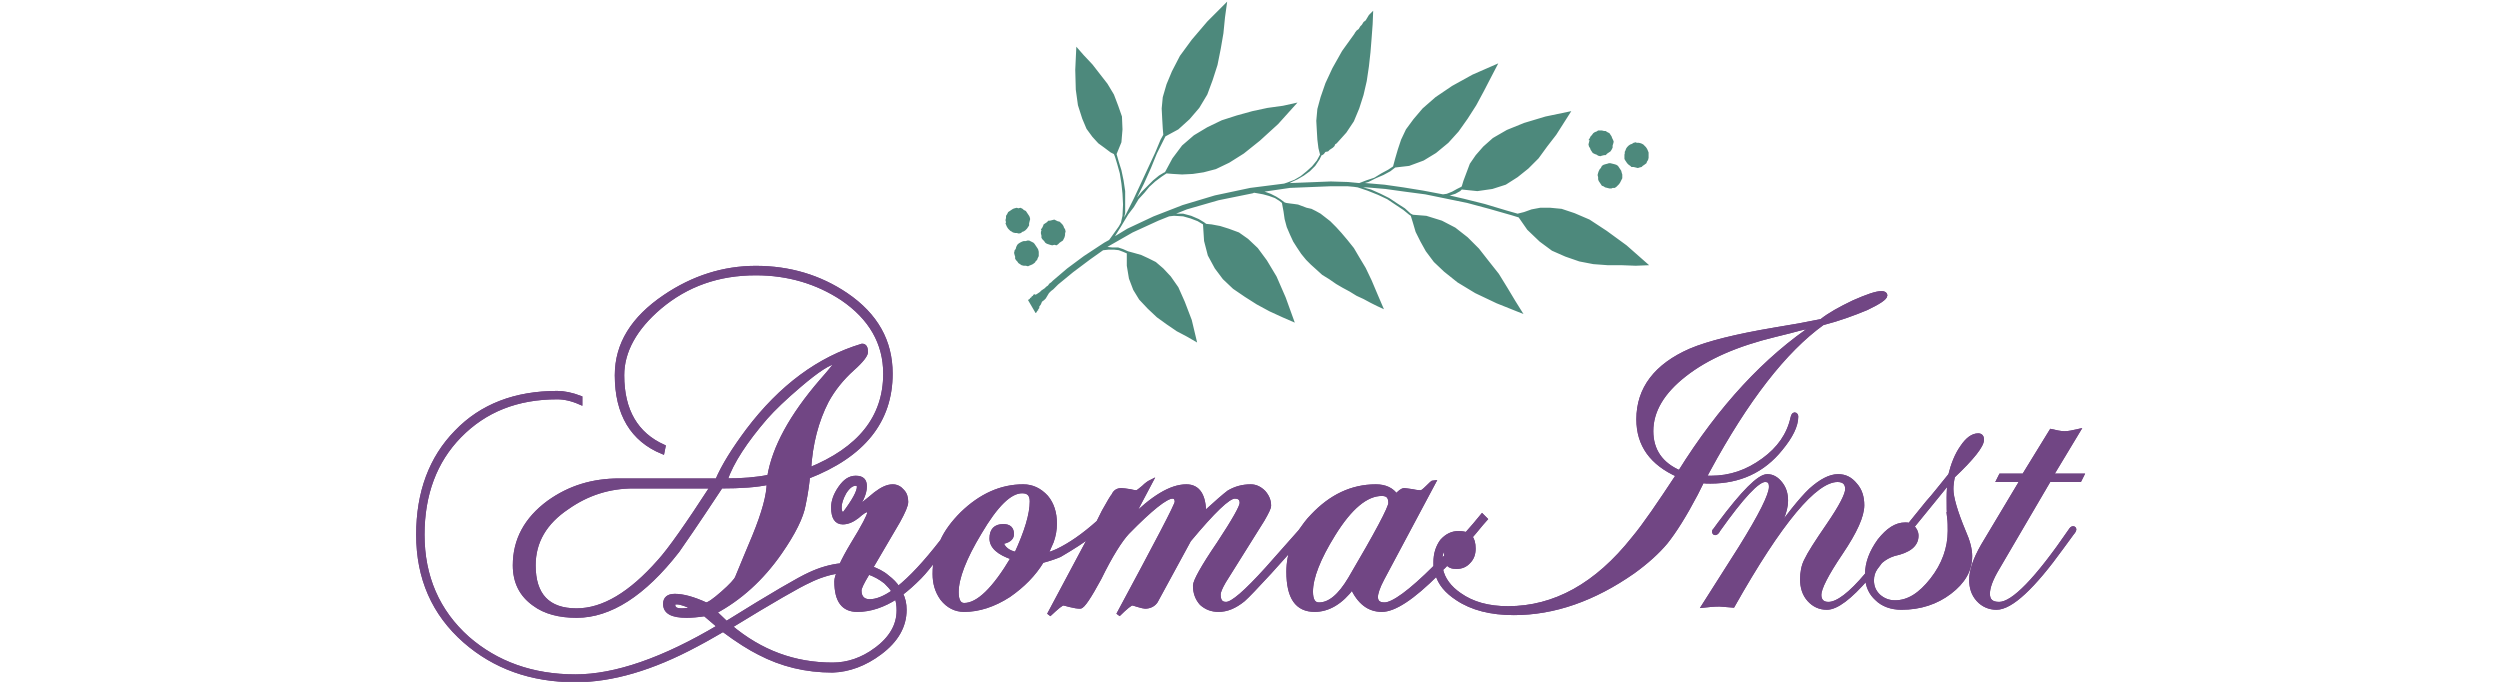 <?xml version="1.0" encoding="UTF-8"?>
<!DOCTYPE svg PUBLIC "-//W3C//DTD SVG 1.1//EN" "http://www.w3.org/Graphics/SVG/1.1/DTD/svg11.dtd">
<!-- Creator: CorelDRAW X7 -->
<svg xmlns="http://www.w3.org/2000/svg" xml:space="preserve" width="46.567mm" height="12.7mm" version="1.1" style="shape-rendering:geometricPrecision; text-rendering:geometricPrecision; image-rendering:optimizeQuality; fill-rule:evenodd; clip-rule:evenodd"
viewBox="0 0 4657 1270"
 xmlns:xlink="http://www.w3.org/1999/xlink">
 <defs>
  <style type="text/css">
   <![CDATA[
    .str0 {stroke:#714684;stroke-width:7.62}
    .fil0 {fill:#4D897C}
    .fil1 {fill:#714684;fill-rule:nonzero}
   ]]>
  </style>
 </defs>
 <g id="Layer_x0020_1">
  <g id="_1631822687968">
   <path class="fil0" d="M2977 322l1 -3 2 -4 2 -2 2 -4 3 -2 3 -1 4 -1 3 -1 3 0 4 1 4 1 3 1 3 2 2 3 2 3 2 3 1 4 1 3 0 4 0 3 -2 4 -2 4 -2 3 -2 2 -3 3 -3 2 -4 0 -2 1 -4 0 -4 -1 -4 -1 -3 -2 -3 -1 -2 -3 -2 -3 -2 -3 -1 -3 0 -4 -1 -4 1 -4zm-1103 83l0 -3 2 -3 2 -4 3 -2 3 -2 3 -2 3 -1 4 -1 3 1 4 -1 4 2 2 2 4 2 2 3 2 3 2 3 1 2 1 4 -1 4 -1 4 0 4 -2 3 -2 3 -3 3 -3 2 -3 1 -2 2 -4 1 -4 -1 -3 0 -4 -1 -3 -2 -2 -1 -4 -4 -2 -3 -1 -2 -2 -5 1 -2 -1 -4 1 -4 0 -1zm1085 -144l2 -3 2 -4 2 -2 3 -4 3 -2 3 -1 3 -2 4 0 3 0 4 1 3 0 3 2 4 2 2 3 2 3 1 3 2 4 1 3 -1 4 -1 3 0 4 -2 4 -2 3 -3 2 -3 2 -3 3 -3 0 -4 1 -3 1 -4 -1 -3 -2 -3 -1 -4 -2 -2 -3 -2 -3 -1 -3 -2 -3 -1 -4 1 -4 1 -4 -2 0zm-858 207l11 3 14 4 13 6 14 7 14 12 14 15 14 20 12 27 13 34 10 42 -19 -11 -19 -10 -19 -13 -18 -13 -17 -16 -16 -17 -11 -18 -8 -21 -4 -24 0 -23 0 0 -7 -3 -8 -3 -9 -1 -10 0 -9 1 -1 0 -24 17 -32 24 -28 23 -4 4 -5 5 -4 3 -4 4 -3 5 -3 5 -3 3 -4 3 -2 5 -3 4 0 1 0 2 -2 2 0 1 0 1 -2 1 0 1 -1 1 -1 2 -1 0 -14 -24 1 -1 2 -1 1 -2 2 -1 1 -2 2 -1 1 -2 2 -1 2 1 2 -1 3 -2 3 -2 3 -3 3 -2 3 -2 3 -3 3 -2 3 -4 3 -2 3 -3 27 -23 31 -23 38 -25 9 -5 3 -4 15 -21 4 -7 3 -13 1 -21 -1 -20 -2 -19 -3 -19 -5 -18 -4 -13 -2 -5 -6 -3 -12 -9 -11 -8 -11 -12 -11 -15 -8 -19 -8 -25 -4 -29 -1 -37 2 -43 14 16 16 17 14 18 14 18 12 20 8 21 7 20 1 24 -2 24 -9 22 4 14 5 16 4 19 3 20 0 21 0 20 -2 8 4 -7 14 -28 14 -30 13 -28 13 -28 10 -24 5 -9 -1 -12 -1 -17 -1 -20 2 -21 7 -24 10 -24 15 -29 22 -30 29 -34 37 -37 -4 29 -3 30 -5 29 -6 30 -9 28 -10 27 -15 25 -18 21 -21 19 -24 13 -4 8 -12 24 -11 27 -13 29 -13 26 9 -11 11 -11 10 -10 11 -9 10 -6 1 0 14 -26 18 -24 22 -19 25 -15 27 -13 28 -9 29 -8 28 -6 29 -4 27 -6 -36 40 -34 31 -30 24 -27 17 -25 12 -23 6 -20 3 -20 1 -17 -1 -12 -1 -9 6 -12 9 -11 10 -9 11 -11 12 -9 15 -10 13 -9 15 -6 10 -10 16 23 -14 49 -23 54 -21 60 -18 66 -14 63 -8 6 -2 13 -5 12 -7 11 -9 10 -9 9 -11 6 -11 -3 -12 -2 -16 -1 -17 -1 -18 2 -22 6 -22 9 -26 13 -28 18 -32 23 -32 1 -2 3 -4 4 -3 3 -5 3 -3 3 -5 4 -3 3 -5 3 -5 3 -3 5 -5 -1 25 -2 27 -2 25 -3 27 -4 27 -6 26 -8 25 -10 24 -14 21 -18 20 0 0 -3 2 -1 3 -3 3 -3 2 -3 2 -3 3 -5 1 -3 4 -3 2 -1 0 -4 8 -8 12 -10 10 -11 8 -12 7 -13 6 -1 1 76 -3 32 1 21 2 13 -5 15 -5 13 -8 13 -7 9 -6 4 -15 5 -17 6 -18 9 -19 14 -19 17 -20 24 -21 31 -21 38 -21 48 -21 -13 25 -14 27 -14 26 -16 25 -17 24 -19 21 -23 19 -23 14 -27 10 -26 3 -9 7 -13 7 -14 6 -14 7 -7 2 2 0 35 3 35 5 37 6 37 7 7 -1 10 -4 9 -5 8 -4 1 -1 3 -10 6 -16 6 -16 11 -16 14 -16 18 -16 26 -15 32 -13 40 -12 48 -10 -14 22 -14 22 -17 22 -16 22 -19 19 -20 16 -22 14 -25 8 -28 4 -29 -3 -3 3 -9 5 -10 3 -1 0 26 6 40 10 40 12 21 6 12 -3 14 -5 16 -3 19 0 21 2 24 8 28 12 32 21 37 27 42 37 -25 1 -26 -1 -26 0 -27 -2 -26 -5 -26 -9 -25 -11 -23 -17 -23 -22 -16 -23 -13 -4 -42 -12 -41 -11 -39 -8 -39 -8 -38 -5 -36 -5 -35 -3 -7 0 15 4 18 8 16 8 15 10 14 9 11 10 4 2 25 2 29 9 25 13 23 18 21 21 18 23 19 24 16 26 15 25 15 24 -50 -20 -40 -19 -33 -20 -25 -20 -19 -18 -15 -20 -10 -18 -9 -18 -5 -17 -4 -13 -3 -2 -11 -9 -15 -10 -15 -10 -17 -8 -20 -8 -18 -6 -7 -1 -11 -1 -34 0 0 0 -74 3 -48 7 1 0 11 4 10 5 8 5 8 6 3 1 7 1 8 1 7 1 8 3 8 3 9 2 8 4 9 5 9 7 0 0 9 7 11 11 10 11 11 13 12 15 10 17 12 20 11 23 11 26 12 28 -13 -6 -12 -6 -13 -7 -13 -6 -13 -8 -13 -7 -12 -7 -13 -9 -13 -8 -11 -10 -10 -9 -9 -9 -9 -11 -8 -12 -7 -11 -6 -13 -6 -14 -4 -15 -2 -14 -3 -16 -5 -4 -8 -5 -11 -4 -11 -3 -11 -2 -6 -1 -2 1 -64 13 -59 17 -20 8 13 0 15 4 14 6 10 6 4 3 10 1 16 3 16 5 19 7 17 12 18 17 17 23 18 30 17 39 17 47 -23 -10 -24 -11 -24 -13 -22 -14 -22 -15 -19 -18 -15 -20 -13 -24 -7 -27 -2 -31 -10 -6 -13 -5 -14 -4 -17 -1 -9 1 -20 8 -48 22 -42 24 -5 3 9 1 11 0 9 3 9 4 0 0zm-211 -2l2 -2 1 -4 2 -4 2 -2 3 -2 4 -2 3 -1 4 0 3 -1 3 0 4 2 4 2 2 2 2 3 2 3 2 3 1 2 1 4 0 4 0 4 -2 4 -1 3 -3 3 -1 2 -4 3 -2 1 -5 2 -2 1 -4 -1 -4 0 -4 -1 -3 -2 -3 -2 -2 -3 -2 -2 -2 -3 0 -4 -1 -3 -1 -4 1 -4 0 -1zm49 -39l2 -2 2 -4 1 -3 3 -2 3 -2 3 -3 3 0 4 -1 4 -1 2 1 4 2 4 1 2 2 3 3 2 3 1 3 2 3 1 4 -1 4 0 3 -1 4 -2 4 -1 2 -3 2 -3 2 -3 3 -3 2 -4 -1 -4 1 -4 -1 -3 -1 -3 -1 -3 -2 -2 -3 -3 -3 -2 -3 0 -4 -1 -4 0 -3 1 -3 -1 -2zm1087 -143l2 -4 1 -3 2 -3 3 -3 3 -2 3 -1 3 -2 4 -1 2 1 4 0 4 1 4 2 2 2 3 3 2 3 1 2 2 5 0 2 0 4 0 4 -1 4 -2 3 -1 3 -4 3 -3 2 -2 2 -4 1 -3 1 -4 -1 -4 -1 -4 0 -2 -2 -3 -2 -3 -3 -2 -3 -2 -3 -1 -2 0 -4 0 -4 1 -4 -1 0z"/>
   <g>
    <path class="fil1 str0" d="M3129 880c-35,-15 -53,-41 -53,-77 0,-38 21,-73 62,-105 42,-33 98,-57 168,-74 21,-5 36,-9 47,-12 13,-3 23,-5 29,-6 -92,61 -177,152 -253,274zm-438 144c2,0 3,1 3,4l0 9c-4,3 -7,7 -11,10 0,0 0,-1 0,-1 0,-15 3,-22 8,-22zm-176 54c-19,32 -38,48 -58,48 -10,0 -15,-8 -15,-24 0,-26 14,-62 42,-107 31,-50 61,-75 90,-75 11,0 16,5 16,17 0,9 -25,56 -75,141zm-622 -46c-15,-3 -24,-10 -28,-22 13,-2 20,-7 20,-15 0,-10 -5,-15 -16,-15 -15,0 -22,8 -22,23 0,15 13,27 40,36 -35,59 -65,88 -91,88 -9,0 -14,-8 -14,-24 0,-26 14,-63 43,-111 30,-51 56,-77 79,-77 12,0 18,6 18,19 0,24 -10,57 -29,98zm-261 178c-26,19 -53,28 -81,28 -71,0 -134,-23 -191,-71 80,-49 129,-77 147,-85 18,-9 37,-15 56,-18 -3,8 -5,14 -5,19 0,36 13,53 39,53 24,0 48,-8 73,-24 3,8 4,16 4,25 0,28 -14,52 -42,73zm-17 -140l2 -4c12,4 23,10 33,18 6,6 11,11 15,18 -17,12 -32,18 -45,18 -12,0 -19,-7 -19,-20 0,-5 5,-15 14,-30zm-345 67c-11,0 -16,-3 -16,-11 0,-3 2,-4 7,-4 7,0 18,4 33,11 -10,3 -18,4 -24,4zm81 -242c12,-35 38,-74 75,-117 15,-17 36,-37 63,-60 34,-29 57,-44 69,-44 0,0 1,0 1,1 -3,4 -12,16 -29,35 -56,65 -88,124 -97,178 -24,5 -51,7 -82,7zm-123 151c-53,60 -104,91 -154,91 -53,0 -80,-28 -80,-84 0,-44 21,-80 63,-108 37,-26 78,-39 123,-39l147 0c-46,71 -79,118 -99,140zm336 -101c0,-8 3,-17 9,-28 7,-11 14,-16 21,-16 4,0 6,2 6,6 0,9 -9,26 -28,51 -5,0 -8,-4 -8,-13zm1753 -109c19,-23 29,-43 29,-60 0,-2 -1,-4 -3,-4 -2,0 -3,3 -4,7 -7,31 -25,57 -54,78 -30,22 -62,33 -98,33 -4,0 -8,0 -12,-1l7 -13c71,-131 142,-223 213,-274 31,-8 58,-18 82,-28 23,-11 35,-19 35,-24 0,-2 -2,-4 -7,-4 -10,0 -27,6 -52,17 -25,12 -45,23 -60,35l-41 8 -47 8c-71,12 -123,25 -156,39 -64,28 -97,71 -97,128 0,48 25,82 74,104 -35,53 -62,93 -83,118 -69,87 -147,130 -234,130 -36,0 -66,-8 -90,-25 -19,-13 -31,-29 -35,-48 4,-3 8,-7 12,-12 3,6 9,8 17,8 9,0 17,-3 23,-10 6,-6 9,-14 9,-24 0,-10 -2,-17 -6,-22 9,-10 18,-22 28,-33l-6 -6c-9,11 -19,23 -29,34 -4,-1 -9,-2 -15,-2 -12,0 -22,5 -31,15 -8,11 -12,24 -12,39 0,3 0,6 0,9 -47,47 -79,70 -95,70 -11,0 -16,-5 -16,-14 0,-7 4,-19 12,-34l96 -180c-2,0 -6,4 -12,10 -6,6 -10,9 -12,9 -2,0 -7,0 -16,-2 -8,-1 -13,-2 -15,-2 -4,0 -9,4 -15,11 -8,-12 -21,-18 -38,-18 -45,0 -84,19 -118,55 -9,9 -16,19 -23,29l-62 70c-39,43 -64,65 -76,65 -10,0 -14,-6 -14,-18 0,-4 3,-12 10,-24l72 -115c8,-14 12,-22 12,-26 0,-9 -3,-17 -10,-25 -7,-7 -15,-11 -24,-11 -16,0 -29,4 -41,11 -8,6 -23,19 -46,40 0,-34 -11,-51 -33,-51 -29,0 -63,21 -104,62l37 -70c-2,1 -7,4 -13,10 -7,6 -11,9 -13,9 0,0 -4,0 -12,-2 -7,-1 -13,-2 -16,-2 -7,0 -12,3 -15,10 -2,2 -8,12 -18,30l-10 20c-28,25 -53,42 -76,53 -11,5 -18,7 -22,8 5,-12 9,-20 11,-25 4,-11 6,-22 6,-34 0,-19 -5,-36 -16,-49 -12,-13 -26,-20 -43,-20 -41,0 -79,17 -114,51 -16,16 -29,33 -37,51 -31,40 -58,69 -82,88 -5,-8 -12,-15 -20,-21 -9,-8 -20,-13 -31,-17l51 -87c10,-18 15,-30 15,-36 0,-8 -2,-15 -7,-20 -5,-6 -11,-9 -18,-9 -10,0 -20,5 -32,14 -14,12 -30,24 -45,37 17,-20 25,-37 25,-51 0,-11 -5,-16 -17,-16 -11,0 -20,6 -29,19 -9,13 -13,25 -13,36 0,19 6,28 18,28 9,0 18,-4 27,-11 9,-8 15,-12 19,-12 2,0 3,2 3,6 0,4 -10,24 -31,58 -9,15 -16,28 -21,39 -20,2 -40,8 -59,17 -18,8 -70,38 -155,91l-22 -21c47,-25 88,-62 122,-111 25,-36 40,-66 44,-89 5,-24 7,-41 8,-52 103,-40 154,-104 154,-192 0,-60 -27,-109 -83,-147 -49,-33 -105,-50 -168,-50 -60,0 -117,18 -170,54 -59,40 -89,88 -89,146 0,72 29,120 85,143l2 -10c-51,-23 -77,-67 -77,-133 0,-45 24,-88 70,-127 50,-42 109,-63 179,-63 60,0 114,16 161,47 53,36 80,83 80,140 0,82 -48,141 -142,179 3,-49 14,-91 33,-128 12,-22 28,-42 48,-60 17,-15 25,-26 25,-31 0,-8 -2,-12 -7,-12 -80,24 -151,76 -213,158 -26,35 -45,65 -57,93l-182 0c-50,0 -93,13 -132,41 -42,31 -63,70 -63,117 0,31 12,55 36,72 20,15 47,22 79,22 62,0 125,-40 188,-121 37,-53 63,-93 81,-120 37,0 67,-2 89,-7 0,23 -9,56 -27,100 -10,24 -21,50 -32,77 -2,5 -11,15 -27,29 -16,14 -26,21 -31,21 -24,-11 -43,-16 -58,-16 -12,0 -18,5 -18,15 0,15 13,22 40,22 9,0 21,-1 34,-3l27 23c-104,62 -194,93 -268,93 -80,0 -147,-24 -201,-71 -56,-50 -84,-115 -84,-193 0,-75 23,-137 69,-184 47,-48 107,-72 182,-72 13,0 27,3 43,10l0 -9c-16,-6 -30,-9 -43,-9 -78,0 -141,24 -188,73 -47,48 -71,112 -71,191 0,81 29,147 87,198 55,48 123,73 206,73 68,0 143,-22 225,-66 23,-12 39,-22 50,-28 28,21 51,35 67,43 42,22 87,33 137,33 30,-1 60,-12 88,-33 31,-23 46,-50 46,-80 0,-11 -2,-21 -7,-30 12,-9 23,-19 35,-31 9,-9 19,-22 31,-37 -2,10 -3,20 -3,31 0,17 4,32 14,46 11,14 25,21 41,21 27,0 55,-9 83,-27 26,-18 47,-39 62,-64 15,-4 26,-8 33,-11 24,-14 44,-27 60,-39l-80 150c15,-14 23,-21 27,-21 0,0 5,1 12,3 8,2 14,3 19,3 5,0 17,-18 36,-53 21,-43 39,-71 52,-85 44,-45 72,-67 84,-67 5,0 8,3 8,10 0,6 -37,76 -109,210 14,-14 23,-21 26,-21 1,0 5,1 11,3 7,2 11,3 13,3 9,0 16,-4 20,-10 29,-53 49,-90 62,-114 45,-54 73,-81 85,-81 9,0 13,4 13,12 0,7 -14,32 -43,76 -30,44 -44,70 -44,78 0,13 4,24 12,33 9,8 19,12 32,12 15,0 30,-6 46,-19 8,-7 24,-24 49,-51l44 -49c-6,15 -9,31 -9,48 0,48 16,71 49,71 25,0 49,-14 70,-42 13,28 31,42 55,42 23,0 57,-22 103,-68 5,19 18,34 38,47 27,18 62,27 105,27 75,0 149,-26 222,-77 25,-18 46,-37 61,-55 16,-20 35,-50 56,-90l12 -24c5,1 10,1 15,1 54,0 98,-20 131,-61z"/>
    <path class="fil1 str0" d="M3129 880c-35,-15 -53,-41 -53,-77 0,-38 21,-73 62,-105 42,-33 98,-57 168,-74 21,-5 36,-9 47,-12 13,-3 23,-5 29,-6 -92,61 -177,152 -253,274zm-438 144c2,0 3,1 3,4l0 9c-4,3 -7,7 -11,10 0,0 0,-1 0,-1 0,-15 3,-22 8,-22zm-176 54c-19,32 -38,48 -58,48 -10,0 -15,-8 -15,-24 0,-26 14,-62 42,-107 31,-50 61,-75 90,-75 11,0 16,5 16,17 0,9 -25,56 -75,141zm-622 -46c-15,-3 -24,-10 -28,-22 13,-2 20,-7 20,-15 0,-10 -5,-15 -16,-15 -15,0 -22,8 -22,23 0,15 13,27 40,36 -35,59 -65,88 -91,88 -9,0 -14,-8 -14,-24 0,-26 14,-63 43,-111 30,-51 56,-77 79,-77 12,0 18,6 18,19 0,24 -10,57 -29,98zm-261 178c-26,19 -53,28 -81,28 -71,0 -134,-23 -191,-71 80,-49 129,-77 147,-85 18,-9 37,-15 56,-18 -3,8 -5,14 -5,19 0,36 13,53 39,53 24,0 48,-8 73,-24 3,8 4,16 4,25 0,28 -14,52 -42,73zm-17 -140l2 -4c12,4 23,10 33,18 6,6 11,11 15,18 -17,12 -32,18 -45,18 -12,0 -19,-7 -19,-20 0,-5 5,-15 14,-30zm-345 67c-11,0 -16,-3 -16,-11 0,-3 2,-4 7,-4 7,0 18,4 33,11 -10,3 -18,4 -24,4zm81 -242c12,-35 38,-74 75,-117 15,-17 36,-37 63,-60 34,-29 57,-44 69,-44 0,0 1,0 1,1 -3,4 -12,16 -29,35 -56,65 -88,124 -97,178 -24,5 -51,7 -82,7zm-123 151c-53,60 -104,91 -154,91 -53,0 -80,-28 -80,-84 0,-44 21,-80 63,-108 37,-26 78,-39 123,-39l147 0c-46,71 -79,118 -99,140zm336 -101c0,-8 3,-17 9,-28 7,-11 14,-16 21,-16 4,0 6,2 6,6 0,9 -9,26 -28,51 -5,0 -8,-4 -8,-13zm1753 -109c19,-23 29,-43 29,-60 0,-2 -1,-4 -3,-4 -2,0 -3,3 -4,7 -7,31 -25,57 -54,78 -30,22 -62,33 -98,33 -4,0 -8,0 -12,-1l7 -13c71,-131 142,-223 213,-274 31,-8 58,-18 82,-28 23,-11 35,-19 35,-24 0,-2 -2,-4 -7,-4 -10,0 -27,6 -52,17 -25,12 -45,23 -60,35l-41 8 -47 8c-71,12 -123,25 -156,39 -64,28 -97,71 -97,128 0,48 25,82 74,104 -35,53 -62,93 -83,118 -69,87 -147,130 -234,130 -36,0 -66,-8 -90,-25 -19,-13 -31,-29 -35,-48 4,-3 8,-7 12,-12 3,6 9,8 17,8 9,0 17,-3 23,-10 6,-6 9,-14 9,-24 0,-10 -2,-17 -6,-22 9,-10 18,-22 28,-33l-6 -6c-9,11 -19,23 -29,34 -4,-1 -9,-2 -15,-2 -12,0 -22,5 -31,15 -8,11 -12,24 -12,39 0,3 0,6 0,9 -47,47 -79,70 -95,70 -11,0 -16,-5 -16,-14 0,-7 4,-19 12,-34l96 -180c-2,0 -6,4 -12,10 -6,6 -10,9 -12,9 -2,0 -7,0 -16,-2 -8,-1 -13,-2 -15,-2 -4,0 -9,4 -15,11 -8,-12 -21,-18 -38,-18 -45,0 -84,19 -118,55 -9,9 -16,19 -23,29l-62 70c-39,43 -64,65 -76,65 -10,0 -14,-6 -14,-18 0,-4 3,-12 10,-24l72 -115c8,-14 12,-22 12,-26 0,-9 -3,-17 -10,-25 -7,-7 -15,-11 -24,-11 -16,0 -29,4 -41,11 -8,6 -23,19 -46,40 0,-34 -11,-51 -33,-51 -29,0 -63,21 -104,62l37 -70c-2,1 -7,4 -13,10 -7,6 -11,9 -13,9 0,0 -4,0 -12,-2 -7,-1 -13,-2 -16,-2 -7,0 -12,3 -15,10 -2,2 -8,12 -18,30l-10 20c-28,25 -53,42 -76,53 -11,5 -18,7 -22,8 5,-12 9,-20 11,-25 4,-11 6,-22 6,-34 0,-19 -5,-36 -16,-49 -12,-13 -26,-20 -43,-20 -41,0 -79,17 -114,51 -16,16 -29,33 -37,51 -31,40 -58,69 -82,88 -5,-8 -12,-15 -20,-21 -9,-8 -20,-13 -31,-17l51 -87c10,-18 15,-30 15,-36 0,-8 -2,-15 -7,-20 -5,-6 -11,-9 -18,-9 -10,0 -20,5 -32,14 -14,12 -30,24 -45,37 17,-20 25,-37 25,-51 0,-11 -5,-16 -17,-16 -11,0 -20,6 -29,19 -9,13 -13,25 -13,36 0,19 6,28 18,28 9,0 18,-4 27,-11 9,-8 15,-12 19,-12 2,0 3,2 3,6 0,4 -10,24 -31,58 -9,15 -16,28 -21,39 -20,2 -40,8 -59,17 -18,8 -70,38 -155,91l-22 -21c47,-25 88,-62 122,-111 25,-36 40,-66 44,-89 5,-24 7,-41 8,-52 103,-40 154,-104 154,-192 0,-60 -27,-109 -83,-147 -49,-33 -105,-50 -168,-50 -60,0 -117,18 -170,54 -59,40 -89,88 -89,146 0,72 29,120 85,143l2 -10c-51,-23 -77,-67 -77,-133 0,-45 24,-88 70,-127 50,-42 109,-63 179,-63 60,0 114,16 161,47 53,36 80,83 80,140 0,82 -48,141 -142,179 3,-49 14,-91 33,-128 12,-22 28,-42 48,-60 17,-15 25,-26 25,-31 0,-8 -2,-12 -7,-12 -80,24 -151,76 -213,158 -26,35 -45,65 -57,93l-182 0c-50,0 -93,13 -132,41 -42,31 -63,70 -63,117 0,31 12,55 36,72 20,15 47,22 79,22 62,0 125,-40 188,-121 37,-53 63,-93 81,-120 37,0 67,-2 89,-7 0,23 -9,56 -27,100 -10,24 -21,50 -32,77 -2,5 -11,15 -27,29 -16,14 -26,21 -31,21 -24,-11 -43,-16 -58,-16 -12,0 -18,5 -18,15 0,15 13,22 40,22 9,0 21,-1 34,-3l27 23c-104,62 -194,93 -268,93 -80,0 -147,-24 -201,-71 -56,-50 -84,-115 -84,-193 0,-75 23,-137 69,-184 47,-48 107,-72 182,-72 13,0 27,3 43,10l0 -9c-16,-6 -30,-9 -43,-9 -78,0 -141,24 -188,73 -47,48 -71,112 -71,191 0,81 29,147 87,198 55,48 123,73 206,73 68,0 143,-22 225,-66 23,-12 39,-22 50,-28 28,21 51,35 67,43 42,22 87,33 137,33 30,-1 60,-12 88,-33 31,-23 46,-50 46,-80 0,-11 -2,-21 -7,-30 12,-9 23,-19 35,-31 9,-9 19,-22 31,-37 -2,10 -3,20 -3,31 0,17 4,32 14,46 11,14 25,21 41,21 27,0 55,-9 83,-27 26,-18 47,-39 62,-64 15,-4 26,-8 33,-11 24,-14 44,-27 60,-39l-80 150c15,-14 23,-21 27,-21 0,0 5,1 12,3 8,2 14,3 19,3 5,0 17,-18 36,-53 21,-43 39,-71 52,-85 44,-45 72,-67 84,-67 5,0 8,3 8,10 0,6 -37,76 -109,210 14,-14 23,-21 26,-21 1,0 5,1 11,3 7,2 11,3 13,3 9,0 16,-4 20,-10 29,-53 49,-90 62,-114 45,-54 73,-81 85,-81 9,0 13,4 13,12 0,7 -14,32 -43,76 -30,44 -44,70 -44,78 0,13 4,24 12,33 9,8 19,12 32,12 15,0 30,-6 46,-19 8,-7 24,-24 49,-51l44 -49c-6,15 -9,31 -9,48 0,48 16,71 49,71 25,0 49,-14 70,-42 13,28 31,42 55,42 23,0 57,-22 103,-68 5,19 18,34 38,47 27,18 62,27 105,27 75,0 149,-26 222,-77 25,-18 46,-37 61,-55 16,-20 35,-50 56,-90l12 -24c5,1 10,1 15,1 54,0 98,-20 131,-61z"/>
    <path class="fil1 str0" d="M3631 964c1,8 1,17 1,25 0,32 -11,63 -33,91 -22,28 -44,42 -69,42 -12,0 -22,-4 -31,-12 -8,-8 -12,-17 -12,-29 0,-8 2,-16 7,-23 3,-4 6,-8 9,-12 8,-7 16,-11 25,-14 28,-6 42,-17 42,-34 0,-7 -3,-12 -8,-17 30,-37 54,-66 70,-86 -1,8 -2,19 -2,32 0,16 0,28 1,37zm4 -53c0,-7 1,-15 3,-24 36,-34 54,-57 54,-68 0,-5 -2,-8 -7,-8 -10,0 -20,7 -30,22 -10,14 -17,32 -22,52 -18,22 -31,39 -42,51l-34 42c-3,-1 -5,-1 -8,-1 -17,0 -32,10 -48,30 -15,21 -23,41 -23,63 -31,37 -55,55 -72,55 -11,0 -17,-6 -17,-17 0,-12 13,-38 40,-78 27,-40 40,-69 40,-89 0,-15 -4,-28 -13,-38 -9,-11 -19,-16 -32,-16 -15,0 -32,9 -51,26 -18,17 -44,50 -78,97 22,-33 32,-59 32,-77 0,-13 -3,-23 -10,-32 -7,-9 -15,-14 -25,-14 -15,0 -45,30 -89,89l-8 11c-1,1 -2,2 -2,3 0,2 1,3 2,3 2,0 4,-2 6,-6 44,-62 73,-93 87,-93 8,0 11,4 11,13 0,15 -19,53 -57,114l-68 107c9,-1 19,-2 29,-2 3,0 11,1 25,2 88,-156 153,-234 195,-234 12,0 18,6 18,17 0,10 -11,32 -35,67 -22,32 -36,54 -41,65 -6,11 -8,24 -8,36 0,15 4,28 13,38 9,10 20,15 33,15 18,0 43,-19 75,-56 1,16 7,29 18,39 11,11 27,17 46,17 35,0 65,-10 90,-29 25,-19 38,-41 38,-67 0,-13 -4,-28 -12,-46 -15,-36 -23,-63 -23,-79z"/>
    <path class="fil1 str0" d="M3631 964c1,8 1,17 1,25 0,32 -11,63 -33,91 -22,28 -44,42 -69,42 -12,0 -22,-4 -31,-12 -8,-8 -12,-17 -12,-29 0,-8 2,-16 7,-23 3,-4 6,-8 9,-12 8,-7 16,-11 25,-14 28,-6 42,-17 42,-34 0,-7 -3,-12 -8,-17 30,-37 54,-66 70,-86 -1,8 -2,19 -2,32 0,16 0,28 1,37zm4 -53c0,-7 1,-15 3,-24 36,-34 54,-57 54,-68 0,-5 -2,-8 -7,-8 -10,0 -20,7 -30,22 -10,14 -17,32 -22,52 -18,22 -31,39 -42,51l-34 42c-3,-1 -5,-1 -8,-1 -17,0 -32,10 -48,30 -15,21 -23,41 -23,63 -31,37 -55,55 -72,55 -11,0 -17,-6 -17,-17 0,-12 13,-38 40,-78 27,-40 40,-69 40,-89 0,-15 -4,-28 -13,-38 -9,-11 -19,-16 -32,-16 -15,0 -32,9 -51,26 -18,17 -44,50 -78,97 22,-33 32,-59 32,-77 0,-13 -3,-23 -10,-32 -7,-9 -15,-14 -25,-14 -15,0 -45,30 -89,89l-8 11c-1,1 -2,2 -2,3 0,2 1,3 2,3 2,0 4,-2 6,-6 44,-62 73,-93 87,-93 8,0 11,4 11,13 0,15 -19,53 -57,114l-68 107c9,-1 19,-2 29,-2 3,0 11,1 25,2 88,-156 153,-234 195,-234 12,0 18,6 18,17 0,10 -11,32 -35,67 -22,32 -36,54 -41,65 -6,11 -8,24 -8,36 0,15 4,28 13,38 9,10 20,15 33,15 18,0 43,-19 75,-56 1,16 7,29 18,39 11,11 27,17 46,17 35,0 65,-10 90,-29 25,-19 38,-41 38,-67 0,-13 -4,-28 -12,-46 -15,-36 -23,-63 -23,-79z"/>
    <path class="fil1 str0" d="M3817 894l57 0 4 -8 -57 0 50 -83c-9,2 -17,4 -25,4 -8,0 -16,-2 -25,-4l-51 83 -43 0 -4 8 44 0 -73 122c-15,26 -22,47 -22,64 0,15 4,27 13,37 9,10 21,15 34,15 27,0 68,-38 122,-113l19 -26c3,-3 4,-6 4,-7 0,-1 -1,-2 -2,-2 -2,0 -3,1 -5,4 -63,92 -107,137 -133,137 -14,0 -21,-6 -21,-19 0,-12 6,-28 18,-48l96 -164z"/>
    <path class="fil1 str0" d="M3817 894l57 0 4 -8 -57 0 50 -83c-9,2 -17,4 -25,4 -8,0 -16,-2 -25,-4l-51 83 -43 0 -4 8 44 0 -73 122c-15,26 -22,47 -22,64 0,15 4,27 13,37 9,10 21,15 34,15 27,0 68,-38 122,-113l19 -26c3,-3 4,-6 4,-7 0,-1 -1,-2 -2,-2 -2,0 -3,1 -5,4 -63,92 -107,137 -133,137 -14,0 -21,-6 -21,-19 0,-12 6,-28 18,-48l96 -164z"/>
   </g>
  </g>
 </g>
</svg>

